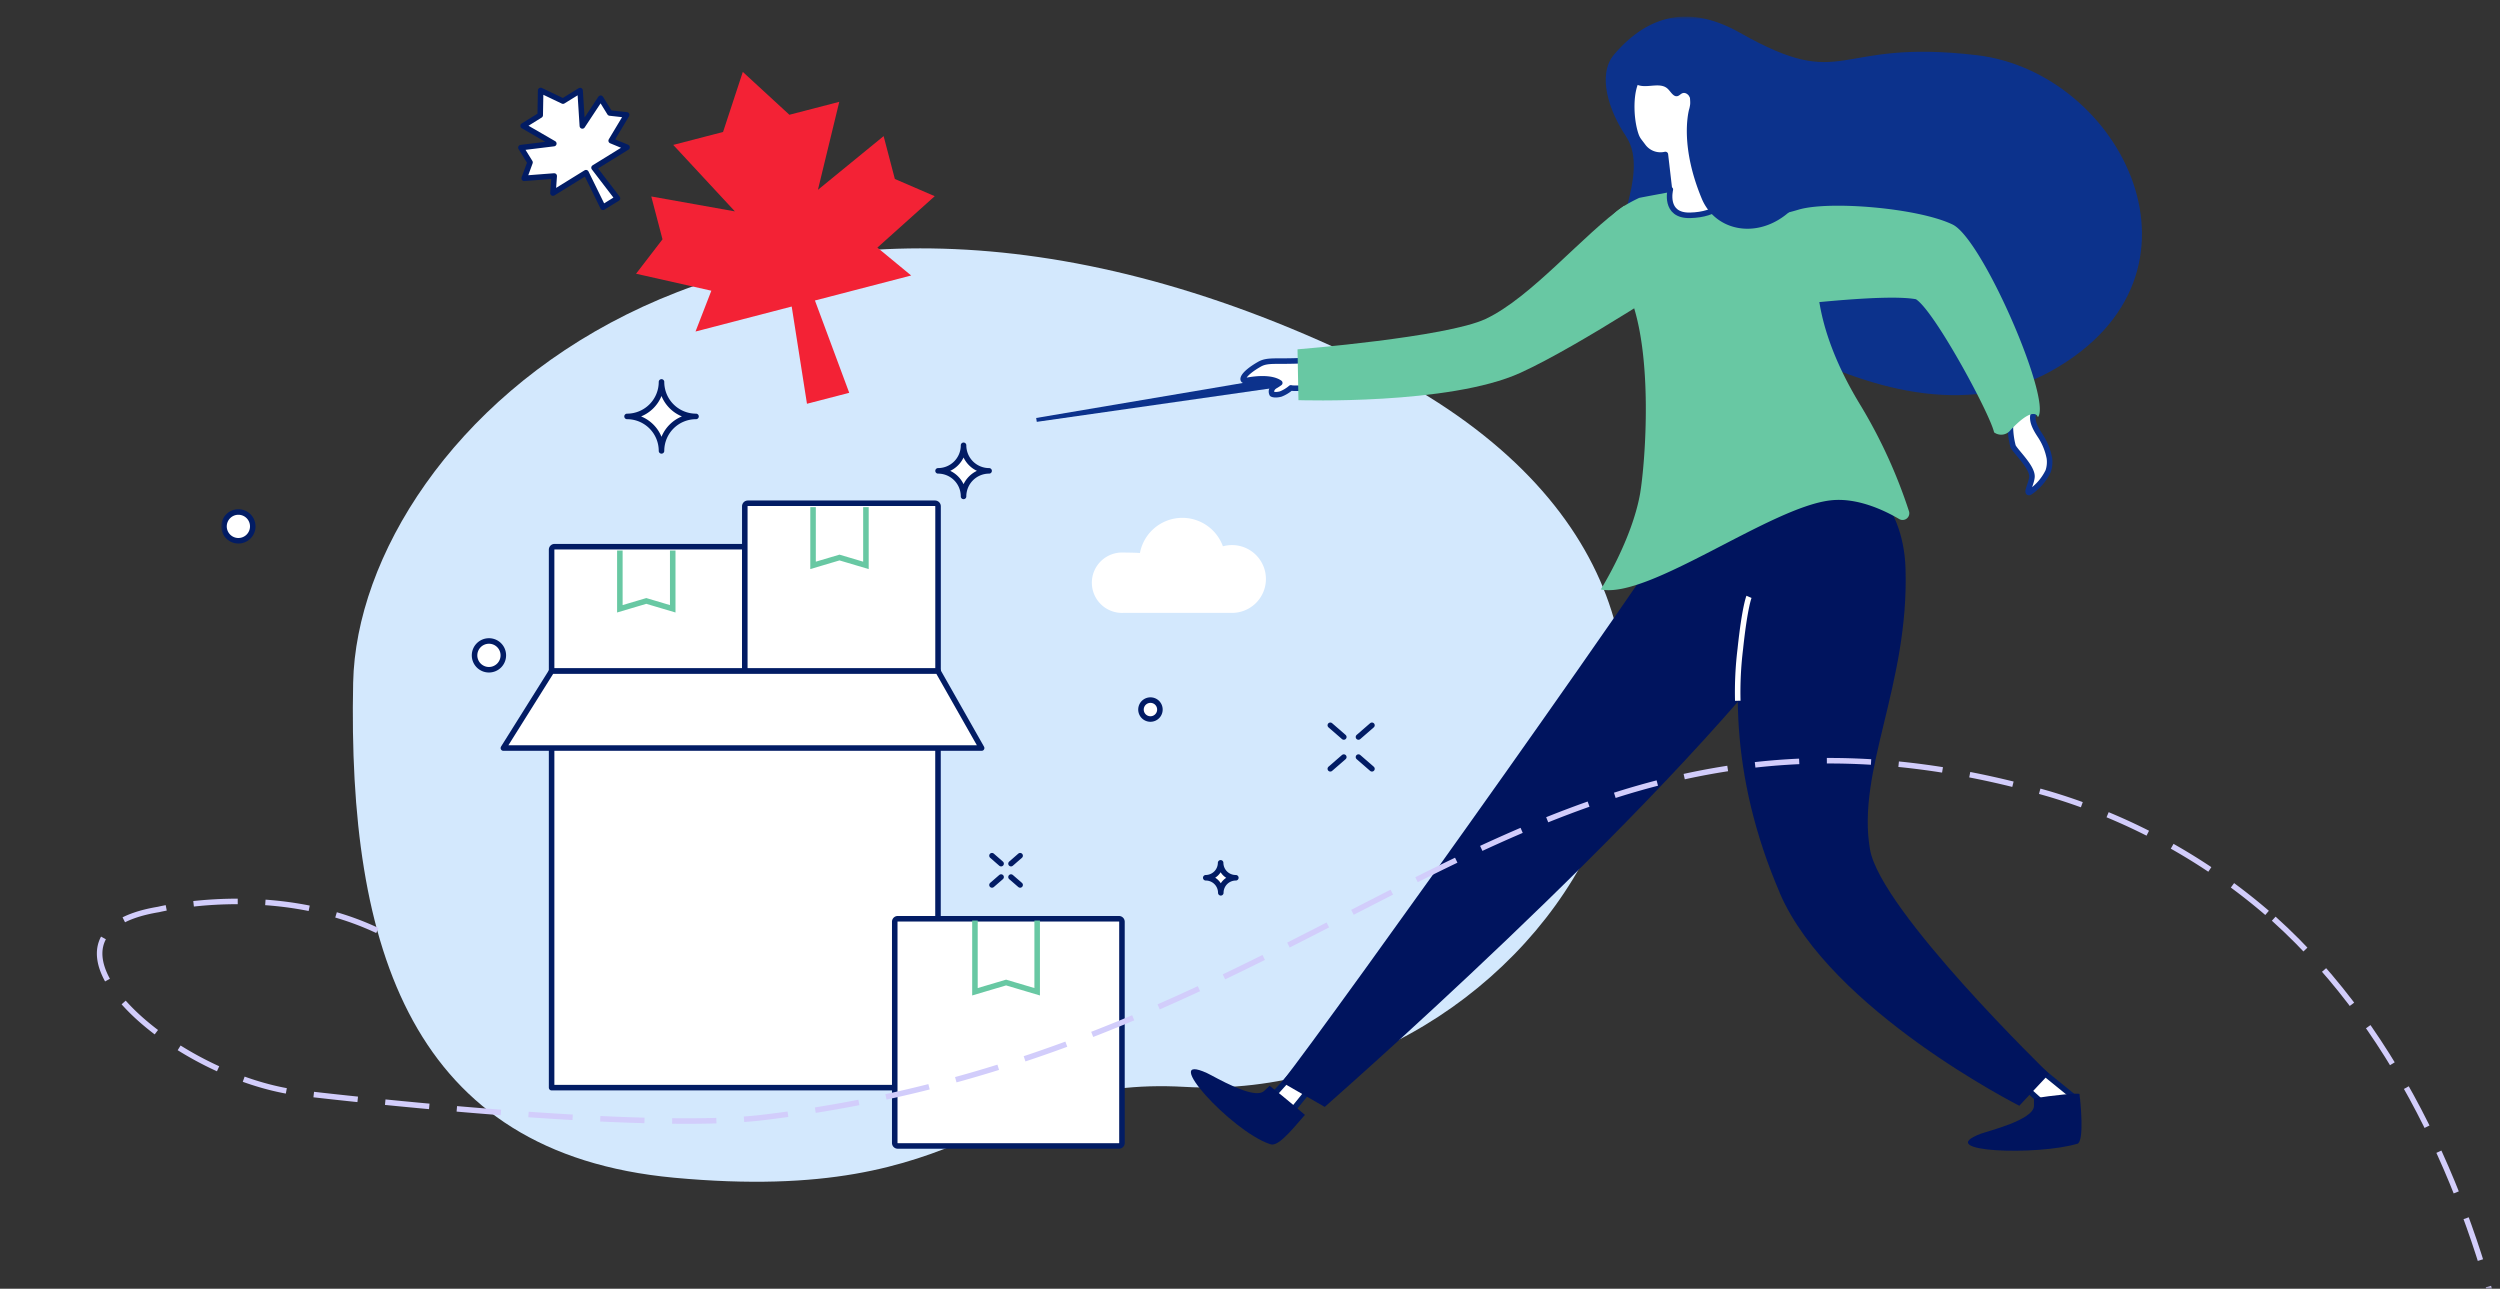 <svg id="Layer_1" data-name="Layer 1" xmlns="http://www.w3.org/2000/svg" xmlns:xlink="http://www.w3.org/1999/xlink" viewBox="0 0 452 233"><rect x="0" y="0" width="452" height="233" fill="#333333" stroke="none"/><defs><style>.cls-1,.cls-2{fill:#fff;}.cls-10,.cls-12,.cls-17,.cls-2,.cls-5,.cls-9{fill-rule:evenodd;}.cls-3{mask:url(#mask);}.cls-11,.cls-13,.cls-14,.cls-4,.cls-6,.cls-7{fill:none;}.cls-4{stroke:#d2cdfb;stroke-dasharray:8 5;}.cls-5{fill:#d3e8fd;}.cls-6{stroke:#021c64;}.cls-11,.cls-6{stroke-linecap:round;stroke-linejoin:round;}.cls-14,.cls-7{stroke:#68c8a3;}.cls-8{mask:url(#mask-2-2);}.cls-9{fill:#00145e;}.cls-10{fill:#0c328c;}.cls-11{stroke:#0c328c;}.cls-12{fill:#68c8a3;}.cls-13{stroke:#fff;}.cls-14{stroke-linecap:square;}.cls-15{mask:url(#mask-50);}.cls-16{mask:url(#mask-52);}.cls-17{fill:#f32235;}</style><mask id="mask" x="-80" y="-15" width="648" height="320.72" maskUnits="userSpaceOnUse"><g id="mask-2"><rect id="path-1" class="cls-1" x="-80" y="-15" width="648" height="248"/></g></mask><mask id="mask-2-2" x="40" y="3" width="921.33" height="847.85" maskUnits="userSpaceOnUse"><g id="mask-4"><polygon id="path-3" class="cls-2" points="40 850.85 961.33 850.85 961.33 3 40 3 40 850.85"/></g></mask><mask id="mask-50" x="40" y="3" width="921.33" height="847.85" maskUnits="userSpaceOnUse"><g id="mask-4-50" data-name="mask-4"><polygon id="path-3-49" data-name="path-3" class="cls-2" points="40 850.85 961.33 850.85 961.33 3 40 3 40 850.85"/></g></mask><mask id="mask-52" x="0" y="3" width="921.33" height="847.85" maskUnits="userSpaceOnUse"><g id="mask-4-52" data-name="mask-4"><polygon id="path-3-51" data-name="path-3" class="cls-2" points="0 850.85 921.33 850.85 921.33 3 0 3 0 850.85"/></g></mask></defs><g id="Page-1"><g id="Partner_plus_LP_768" data-name="Partner plus LP 768"><g id="Rectangle-2"><g class="cls-3"><g id="Group-321"><g id="Group-320"><path id="Stroke-7" class="cls-4" d="M411.09,166.1c46.75,42,51.11,124.93,41.5,128.47-3.08,1.13-13.28,3.53-17.55-2.93-3.22-4.9-1-16.38,14.19-17.93,14.13-1.43,31,14.06,55.37,31.61"/><path id="Fill-9" class="cls-5" d="M246.29,65.16C133.9,10.88,64.78,77.9,63.85,123.43c-1,48.13,10.54,85.09,58,89.5,55.27,5.13,56.37-18.47,92.39-16.42,66.27,3.78,123.65-87.13,32.07-131.35"/><path id="Fill-11" class="cls-2" d="M134.12,133.77H100.27a.54.54,0,0,1-.54-.54V99.38a.54.54,0,0,1,.54-.54h33.85a.54.54,0,0,1,.54.54v33.85a.54.54,0,0,1-.54.54"/><path id="Stroke-13" class="cls-6" d="M134.12,133.77H100.27a.54.54,0,0,1-.54-.54V99.38a.54.54,0,0,1,.54-.54h33.85a.54.54,0,0,1,.54.54v33.85A.54.54,0,0,1,134.12,133.77Z"/><polyline id="Stroke-15" class="cls-7" points="112.07 99.54 112.07 110.07 116.85 108.65 121.63 110.07 121.63 99.54"/><path id="Fill-17" class="cls-2" d="M169.06,125.92H135.2a.54.54,0,0,1-.54-.54V91.53a.55.55,0,0,1,.54-.54h33.86a.55.55,0,0,1,.54.54v33.85a.54.54,0,0,1-.54.54"/><path id="Stroke-19" class="cls-6" d="M169.06,125.92H135.2a.54.54,0,0,1-.54-.54V91.53a.55.55,0,0,1,.54-.54h33.86a.55.55,0,0,1,.54.54v33.85A.54.54,0,0,1,169.06,125.92Z"/><polyline id="Stroke-21" class="cls-7" points="147 91.69 147 102.22 151.78 100.8 156.56 102.22 156.56 91.69"/><g class="cls-8"><polygon id="Fill-23" class="cls-2" points="99.73 196.65 169.59 196.65 169.59 121.34 99.73 121.34 99.73 196.65"/></g><g class="cls-8"><polygon id="Stroke-25" class="cls-6" points="99.73 196.65 169.59 196.65 169.59 121.34 99.73 121.34 99.73 196.65"/></g><g class="cls-8"><polygon id="Fill-26" class="cls-2" points="99.73 121.34 169.59 121.34 177.48 135.25 91.01 135.25 99.73 121.34"/></g><g class="cls-8"><polygon id="Stroke-27" class="cls-6" points="99.73 121.34 169.59 121.34 177.48 135.25 91.01 135.25 99.73 121.34"/></g><g class="cls-8"><g id="Group-30"><path id="Fill-28" class="cls-2" d="M184.44,154.71l-1.65,1.44"/><path id="Stroke-29" class="cls-6" d="M184.44,154.71l-1.65,1.44"/></g></g><g class="cls-8"><g id="Group-33"><path id="Fill-31" class="cls-2" d="M179.35,154.71l1.65,1.44"/><path id="Stroke-32" class="cls-6" d="M179.35,154.71l1.65,1.44"/></g></g><g class="cls-8"><g id="Group-36"><path id="Fill-34" class="cls-2" d="M184.44,160l-1.65-1.43"/><path id="Stroke-35" class="cls-6" d="M184.44,160l-1.65-1.43"/></g></g><g class="cls-8"><g id="Group-39"><path id="Fill-37" class="cls-2" d="M179.35,160l1.65-1.43"/><path id="Stroke-38" class="cls-6" d="M179.35,160l1.65-1.43"/></g></g><g class="cls-8"><path id="Fill-40" class="cls-2" d="M91,118.49a2.6,2.6,0,1,1-2.6-2.6,2.59,2.59,0,0,1,2.6,2.6"/></g><g class="cls-8"><path id="Stroke-41" class="cls-6" d="M91,118.49a2.6,2.6,0,1,1-2.6-2.6A2.59,2.59,0,0,1,91,118.49Z"/></g><g class="cls-8"><path id="Fill-42" class="cls-2" d="M209.71,128.29a1.71,1.71,0,1,1-1.71-1.71,1.7,1.7,0,0,1,1.71,1.71"/></g><g class="cls-8"><path id="Stroke-43" class="cls-6" d="M209.71,128.29a1.71,1.71,0,1,1-1.71-1.71A1.7,1.7,0,0,1,209.71,128.29Z"/></g><g class="cls-8"><path id="Fill-44" class="cls-2" d="M119.6,69.05a6.24,6.24,0,0,0,6.24,6.24,6.23,6.23,0,0,0-6.24,6.23,6.23,6.23,0,0,0-6.23-6.23,6.24,6.24,0,0,0,6.23-6.24"/></g><g class="cls-8"><path id="Stroke-45" class="cls-6" d="M119.6,69.05a6.24,6.24,0,0,0,6.24,6.24,6.23,6.23,0,0,0-6.24,6.23,6.23,6.23,0,0,0-6.23-6.23A6.24,6.24,0,0,0,119.6,69.05Z"/></g><g class="cls-8"><path id="Fill-46" class="cls-2" d="M174.21,80.51a4.62,4.62,0,0,0,4.62,4.62,4.62,4.62,0,0,0-4.62,4.62,4.61,4.61,0,0,0-4.61-4.62,4.61,4.61,0,0,0,4.61-4.62"/></g><g class="cls-8"><path id="Stroke-47" class="cls-6" d="M174.21,80.51a4.62,4.62,0,0,0,4.62,4.62,4.62,4.62,0,0,0-4.62,4.62,4.61,4.61,0,0,0-4.61-4.62A4.61,4.61,0,0,0,174.21,80.51Z"/></g><g class="cls-8"><polygon id="Fill-48" class="cls-2" points="362.35 193.17 369.48 199.6 375.59 198.87 366.05 191.12 362.35 193.17"/></g><g class="cls-8"><polygon id="Stroke-49" class="cls-6" points="362.35 193.17 369.48 199.6 375.59 198.87 366.05 191.12 362.35 193.17"/></g><g class="cls-8"><polygon id="Fill-50" class="cls-2" points="236.41 191.14 229.98 198.27 230.71 204.39 238.46 194.85 236.41 191.14"/></g><g class="cls-8"><polygon id="Stroke-51" class="cls-6" points="236.41 191.14 229.98 198.27 230.71 204.39 238.46 194.85 236.41 191.14"/></g><g class="cls-8"><path id="Fill-52" class="cls-9" d="M311.16,82.58C304.52,95,240.28,184.89,231.75,195.67l7.76,4.46c7.12-6.3,69.26-61.23,91.08-94.21,0,0-14.62-34.66-21.56-21.63Z"/></g><g class="cls-8"><path id="Fill-53" class="cls-9" d="M229.58,206.84c1.28.59,3.28-1.67,6.35-5.27,0,0-3.64-3.16-6.38-5.26,0,0-.66.64-1,.94-1.85,1.7-8.95-2.61-10.33-3.24-8.74-4,4.34,10.46,11.35,12.83"/></g><g class="cls-8"><path id="Fill-54" class="cls-9" d="M321.79,161.48c9.12,21.17,43.3,38.44,43.3,38.44l5.39-5.76S340,164.63,338.1,153.59c-2.48-14.3,7.07-29.73,6.42-50.77-.39-12.86-9-17.34-9-17.34L324.48,87s-21.24,31.39-2.69,74.44"/></g><g class="cls-8"><polygon id="Fill-55" class="cls-10" points="234.77 69.5 234.47 67.59 187.34 75.57 187.45 76.27 234.77 69.5"/></g><g class="cls-8"><path id="Fill-56" class="cls-10" d="M294,24.66c-3-4.39-5.35-11.08-2.16-14.82,6.51-7.63,14.14-8.78,22.71-3.93,19.44,11,16.61,1,42.81,4.06S402.12,49.49,371,67s-72.9-22.35-77-22.42,4.62-13,0-19.89"/></g><g class="cls-8"><path id="Fill-57" class="cls-2" d="M301.1,27.93h0l1.46,12.56a2.39,2.39,0,0,0,4,1.09l5.76-5.64c1.54-1.51,2.25-3.06,1.22-5-.69-1.28-4.23-3.3-5.09-4.93-2.29-4.34-2.4-9.54-2.87-11.13-.65-2.24-2.82-2.61-5.51-2.18l-.2,0-2.63.71a1.85,1.85,0,0,0-1.06.71c-1.5,2-1.46,7.27-.39,10.32a4,4,0,0,0,.58,1.08l.66.87a3.89,3.89,0,0,0,4,1.47"/></g><g class="cls-8"><path id="Stroke-58" class="cls-11" d="M301.1,27.93h0l1.46,12.56a2.39,2.39,0,0,0,4,1.09l5.76-5.64c1.54-1.51,2.25-3.06,1.22-5-.69-1.28-4.23-3.3-5.09-4.93-2.29-4.34-2.4-9.54-2.87-11.13-.65-2.24-2.82-2.61-5.51-2.18l-.2,0-2.63.71a1.85,1.85,0,0,0-1.06.71c-1.5,2-1.46,7.27-.39,10.32a4,4,0,0,0,.58,1.08l.66.87A3.89,3.89,0,0,0,301.1,27.93Z"/></g><g class="cls-8"><path id="Fill-59" class="cls-2" d="M235.68,65.19a50.57,50.57,0,0,1,.33,5.08c-.64-.15-2.15,0-2.62-.14a6.36,6.36,0,0,1-1.84,1.11c-1.13.29-1.56,0-1.56,0s-.48-.86.6-1.49a7.14,7.14,0,0,0,.79-.52c-1.4-1-4.15-.82-6.07-.43-1,.2-.86-1.11,2.49-3,1.5-.85,3.11-.39,7.88-.65"/></g><g class="cls-8"><path id="Stroke-60" class="cls-11" d="M235.68,65.19a50.57,50.57,0,0,1,.33,5.08c-.64-.15-2.15,0-2.62-.14a6.36,6.36,0,0,1-1.84,1.11c-1.13.29-1.56,0-1.56,0s-.48-.86.6-1.49a7.14,7.14,0,0,0,.79-.52c-1.4-1-4.15-.82-6.07-.43-1,.2-.86-1.11,2.49-3C229.3,65,230.91,65.45,235.68,65.19Z"/></g><g class="cls-8"><path id="Fill-61" class="cls-12" d="M316.76,32c-.39.08-20.25,3.7-20.42,3.79-8.77,4.18-6.3,6.68-1.81,17.35s2.93,30.57,2,36.1c-1.49,8.43-7.11,17.33-7.11,17.33,8.65,1.8,30.7-14.92,41.59-16.11,4.68-.52,9.47,1.69,12.36,3.38a1.21,1.21,0,0,0,1.77-1.42,92.23,92.23,0,0,0-8.75-19.13c-4.07-6.67-7.59-14.67-7.88-22.92Z"/></g><g class="cls-8"><path id="Fill-62" class="cls-2" d="M366,68.13a52.58,52.58,0,0,0,1.45,5.33,3.51,3.51,0,0,1,.14,1.56c-.35,1.38.89,3.14,1.32,3.81a11.12,11.12,0,0,1,1.62,4,5.21,5.21,0,0,1-.22,2.36A9.68,9.68,0,0,1,367,89c-.86.38.35-1.7.38-2.83.06-1.74-2.93-4.49-3.42-5.48a14.61,14.61,0,0,1-.48-4,9.58,9.58,0,0,1-4.87-4.84c-1.58-3.54-1.82-5.51,1.43-6.62,2.4-.83,5.34.41,5.92,2.88"/></g><g class="cls-8"><path id="Stroke-63" class="cls-11" d="M366,68.13a52.58,52.58,0,0,0,1.45,5.33,3.51,3.51,0,0,1,.14,1.56c-.35,1.38.89,3.14,1.32,3.81a11.12,11.12,0,0,1,1.62,4,5.21,5.21,0,0,1-.22,2.36A9.68,9.68,0,0,1,367,89c-.86.38.35-1.7.38-2.83.06-1.74-2.93-4.49-3.42-5.48a14.61,14.61,0,0,1-.48-4,9.58,9.58,0,0,1-4.87-4.84c-1.58-3.54-1.82-5.51,1.43-6.62C362.46,64.42,365.4,65.66,366,68.13Z"/></g><g class="cls-8"><path id="Fill-64" class="cls-12" d="M315.33,49.39c1,2.22.62,5.69,8.52,5.71,1,0,17.1-2,22.55-1,3.37,2.14,13.39,20.71,14.13,24.07a2.15,2.15,0,0,0,3-.44c4.36-4.61,4.92-2.31,4.92-2.31,2.61-2.89-10-32.25-15.43-34.83-6.23-3-22.38-4.34-27.89-2.67-6.57,2-14,1.81-9.76,11.46"/></g><g class="cls-8"><path id="Fill-65" class="cls-9" d="M375.59,206.81c1.32-.48.53-7.93.38-9,0-.26-5,.21-8.23.8,0,.46,0,.92,0,1.36-.1,2.51-8.17,4.48-9.59,5-9,3.36,10.3,4,17.48,1.8"/></g><g class="cls-8"><path id="Stroke-66" class="cls-13" d="M316.22,107.91s-.76,1.76-1.57,9.4a64.19,64.19,0,0,0-.46,9.39"/></g><g class="cls-8"><g id="Group-69"><path id="Fill-67" class="cls-2" d="M302,34.27s-1.22,4.78,3.57,4.66,7.35-2.37,8.2-6.5"/><path id="Stroke-68" class="cls-11" d="M302,34.27s-1.22,4.78,3.57,4.66,7.35-2.37,8.2-6.5"/></g></g><g class="cls-8"><path id="Fill-70" class="cls-10" d="M297.41,9.22c2-.24,3.87-1.33,5.89-1.34a11.46,11.46,0,0,1,3.49.74,8.06,8.06,0,0,1,2.29,1,2.65,2.65,0,0,1,1.16,2.14,3.76,3.76,0,0,0-.05,1.49c.15.4.55.64.88.91,1.07.88,12.11,7.65,12.09,9.05s17.63-4.81,1.78,13.64c-5.79,6.74-14.62,5.52-17.29-1-3.79-9.16-2.5-15-2.3-15.93a5.89,5.89,0,0,0,.27-2c-.12-.67-.81-1.31-1.45-1.06-.31.12-.53.42-.85.51-.75.22-1.22-.77-1.79-1.31-1.19-1.13-3.13-.31-4.75-.53a3.49,3.49,0,0,1-3-3.44,3.17,3.17,0,0,1,3.33-3Z"/></g><g class="cls-8"><path id="Fill-71" class="cls-12" d="M234.76,72.35s27.28.91,40.12-4.94c10.88-4.95,31-18.36,31-18.36l-7.17-6.95-5.05-4.9c-7.38,5.14-16.8,16.59-25.07,20.47-7.09,3.32-34,5.49-34,5.49Z"/></g><g class="cls-8"><g id="Group-74"><path id="Fill-72" class="cls-2" d="M240.52,131.13l2.44,2.12"/><path id="Stroke-73" class="cls-6" d="M240.52,131.13l2.44,2.12"/></g></g><g class="cls-8"><g id="Group-77"><path id="Fill-75" class="cls-2" d="M248.05,131.13l-2.44,2.12"/><path id="Stroke-76" class="cls-6" d="M248.05,131.13l-2.44,2.12"/></g></g><g class="cls-8"><g id="Group-80"><path id="Fill-78" class="cls-2" d="M240.52,139l2.44-2.12"/><path id="Stroke-79" class="cls-6" d="M240.52,139l2.44-2.12"/></g></g><g class="cls-8"><g id="Group-83"><path id="Fill-81" class="cls-2" d="M248.05,139l-2.44-2.12"/><path id="Stroke-82" class="cls-6" d="M248.05,139l-2.44-2.12"/></g></g><g class="cls-8"><path id="Fill-84" class="cls-2" d="M220.69,156A2.72,2.72,0,0,1,218,158.7a2.72,2.72,0,0,1,2.72,2.72,2.72,2.72,0,0,1,2.72-2.72,2.72,2.72,0,0,1-2.72-2.72"/></g><g class="cls-8"><path id="Stroke-85" class="cls-6" d="M220.69,156A2.72,2.72,0,0,1,218,158.7a2.72,2.72,0,0,1,2.72,2.72,2.72,2.72,0,0,1,2.72-2.72A2.72,2.72,0,0,1,220.69,156Z"/></g><g class="cls-8"><path id="Fill-86" class="cls-2" d="M202.31,207.19h-40a.54.54,0,0,1-.54-.54v-40a.54.54,0,0,1,.54-.54h40a.54.54,0,0,1,.54.54v40a.54.54,0,0,1-.54.54"/></g><g class="cls-8"><path id="Stroke-87" class="cls-6" d="M202.31,207.19h-40a.54.54,0,0,1-.54-.54v-40a.54.54,0,0,1,.54-.54h40a.54.54,0,0,1,.54.54v40A.54.54,0,0,1,202.31,207.19Z"/></g><g class="cls-8"><polyline id="Stroke-88" class="cls-14" points="176.27 166.93 176.27 179.31 181.9 177.64 187.52 179.31 187.52 166.93"/></g><g class="cls-8"><path id="Fill-89" class="cls-2" d="M45.7,95.16a2.6,2.6,0,1,1-2.6-2.59,2.6,2.6,0,0,1,2.6,2.59"/></g><g class="cls-15"><path id="Stroke-90" class="cls-6" d="M45.7,95.16a2.6,2.6,0,1,1-2.6-2.59A2.6,2.6,0,0,1,45.7,95.16Z"/></g><g class="cls-8"><path id="Fill-91" class="cls-2" d="M222.75,110.81a6.13,6.13,0,0,0,0-12.26,6.44,6.44,0,0,0-1.65.22,7.8,7.8,0,0,0-15,1.22c-.33-.06-2.7-.09-3-.09a5.46,5.46,0,1,0,0,10.91Z"/></g><g class="cls-16"><path id="Stroke-92" class="cls-4" d="M68.23,168.24c-18.87-8.91-39.55-3.81-39.55-3.81-26.58,4.36,2.05,30.43,25.73,33.2,19.17,2.24,64.18,6.7,83.34,4.43,105.47-12.51,138.73-85.78,232.89-58.47a107.66,107.66,0,0,1,40.45,22.51"/></g><g class="cls-8"><polygon id="Stroke-273" class="cls-17" points="169 35.47 161.79 32.36 159.76 24.61 147.88 34.32 151.74 18.41 142.72 20.75 134.3 13 130.73 23.86 121.72 26.2 132.87 38.22 117.75 35.52 119.78 43.27 115 49.49 128.61 52.56 125.75 59.94 143.14 55.42 145.9 73 153.54 71.02 147.34 54.33 164.74 49.81 158.63 44.77 169 35.47"/></g><g class="cls-8"><polygon id="Fill-274" class="cls-2" points="113.3 20.77 110.25 20.43 108.6 17.76 105.29 22.77 104.88 16.37 101.79 18.28 97.75 16.35 97.67 20.83 94.58 22.75 100.13 25.96 94.18 26.69 95.83 29.36 94.77 32.24 100.2 31.82 99.98 34.91 105.95 31.22 109.02 37.48 111.64 35.86 107.4 30.32 113.37 26.63 110.5 25.44 113.3 20.77"/></g><g class="cls-8"><polygon id="Stroke-275" class="cls-6" points="113.3 20.77 110.25 20.43 108.6 17.76 105.29 22.77 104.88 16.37 101.79 18.28 97.75 16.35 97.67 20.83 94.58 22.75 100.13 25.96 94.18 26.69 95.83 29.36 94.77 32.24 100.2 31.82 99.98 34.91 105.95 31.22 109.02 37.48 111.64 35.86 107.4 30.32 113.37 26.63 110.5 25.44 113.3 20.77"/></g></g></g></g></g></g></g></svg>